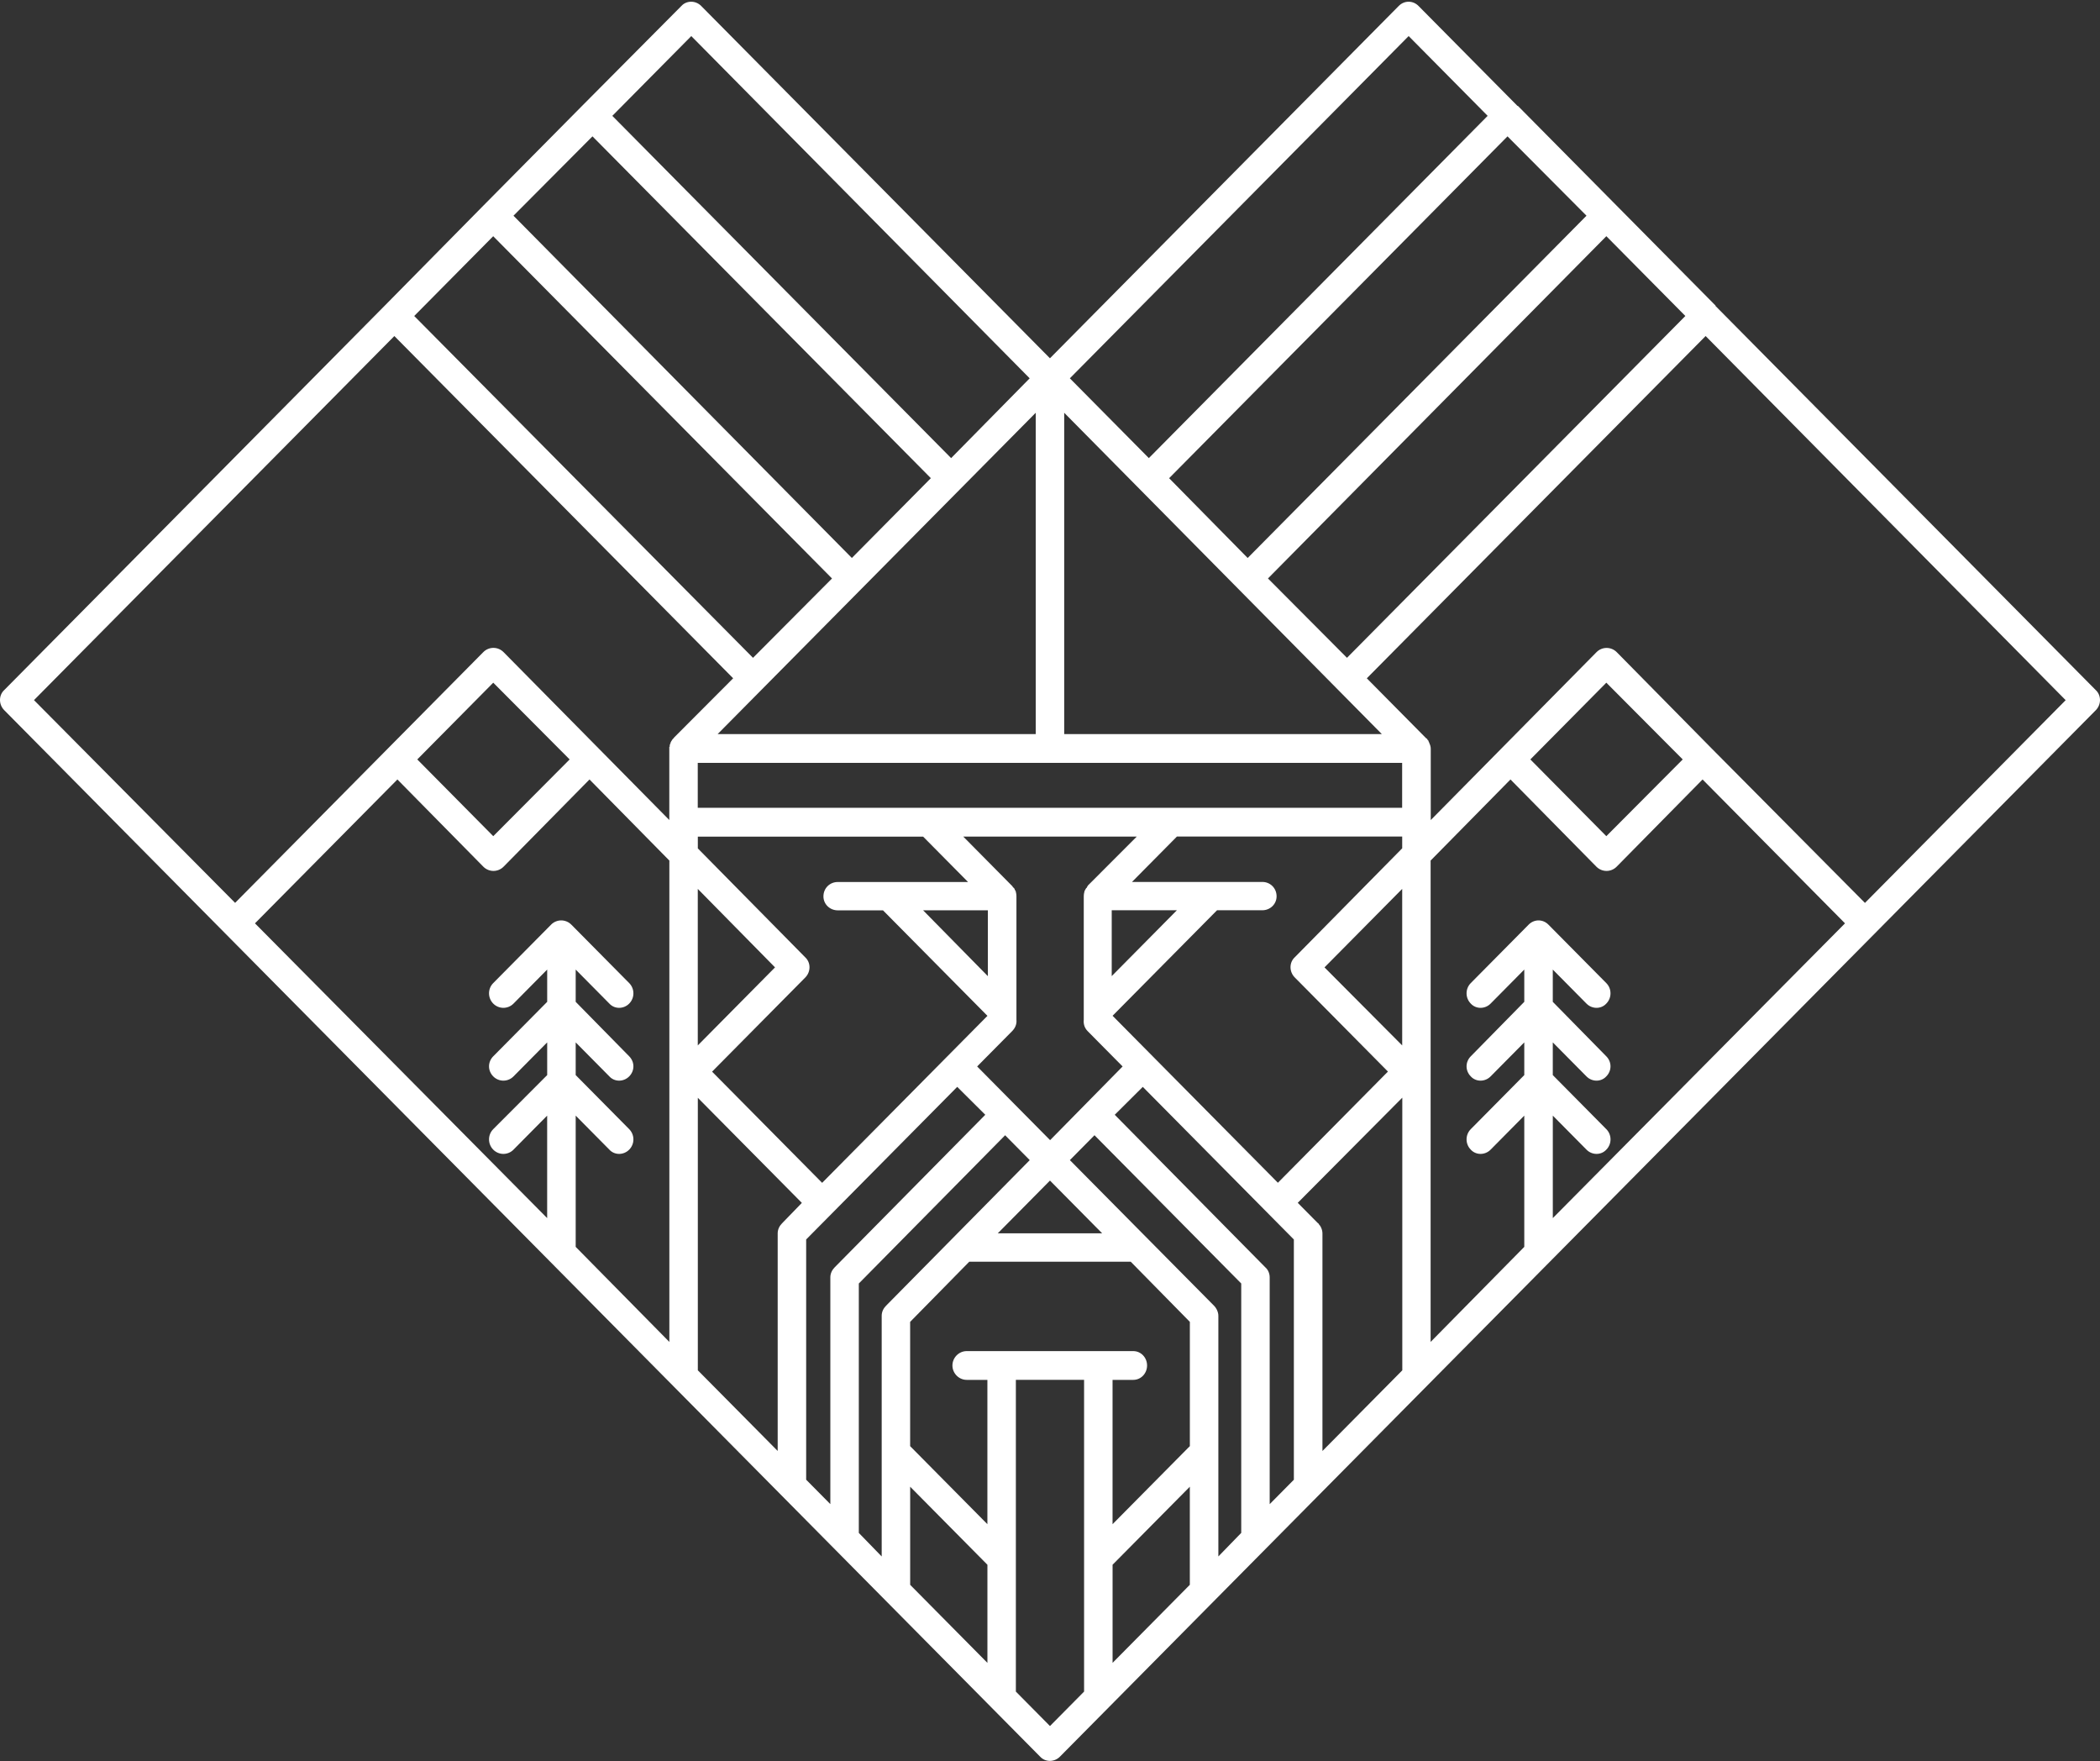<?xml version="1.0" encoding="UTF-8"?> <svg xmlns="http://www.w3.org/2000/svg" width="1171" height="982" viewBox="0 0 1171 982" fill="none"><rect x="0" y="0" width="1171" height="982" fill="#333333" stroke="none"/><path d="M2.343 384.727L214.366 170.583L269.485 114.679L324.605 59.007L379.942 3.336C382.833 0.168 387.889 0.168 391.013 3.336L585.471 199.741L779.944 3.336C783.067 0.168 787.891 0.168 791.014 3.336L846.134 59.007H846.381L901.5 114.679L956.62 170.35V170.597L1168.66 384.756C1171.78 387.676 1171.78 392.775 1168.66 395.943L591.05 979.332C587.926 982.499 582.87 982.499 579.979 979.332L2.343 395.913C-0.781 392.746 -0.781 387.647 2.343 384.727ZM895.718 629.511C898.842 632.678 898.842 637.777 895.718 640.93C892.827 644.097 887.771 644.097 884.648 640.93L865.878 621.97V679.095L1028.81 514.768L949.385 434.558L901.486 483.169C898.362 486.336 893.307 486.336 890.169 483.169L842.269 434.558L797.741 479.77V592.566V748.132L849.969 695.134V621.97L831.199 640.93C828.076 644.097 823.02 644.097 820.129 640.93C817.005 637.763 817.005 632.663 820.129 629.511L849.969 599.365V581.132L831.199 600.091C828.076 603.258 823.02 603.258 820.129 600.091C817.005 596.924 817.005 592.072 820.129 588.905L849.969 558.526V540.541L831.199 559.5C828.076 562.667 823.02 562.667 820.129 559.5C817.005 556.333 817.005 551.233 820.129 548.081L852.381 515.509C855.504 512.342 860.328 512.342 863.451 515.509L895.704 548.081C898.827 551.248 898.827 556.347 895.704 559.5C892.813 562.667 887.757 562.667 884.633 559.5L865.863 540.541V558.526L895.704 588.905C898.827 592.072 898.827 596.924 895.704 600.091C892.813 603.258 887.757 603.258 884.633 600.091L865.863 581.132V599.365L895.704 629.511H895.718ZM895.718 380.601L853.354 423.386L895.718 466.171L938.315 423.386L895.718 380.601ZM656.252 466.404L631.22 491.683H703.904C708.233 491.683 711.851 495.082 711.851 499.702C711.851 504.075 708.248 507.475 703.904 507.475H678.64L620.396 566.299L712.577 659.395L773.944 597.404L721.962 544.899C718.839 541.732 718.839 536.633 721.962 533.712L781.891 472.941V466.375H656.266L656.252 466.404ZM606.435 493.876L633.879 466.404H537.136L564.333 493.876L564.58 494.123V494.37H564.827V494.617H565.074V494.864L565.32 495.111H565.567V495.358V495.605H565.814V495.852V496.099H566.061V496.346V496.593H566.308C566.555 497.566 566.788 498.54 566.788 499.76V500.487V568.551C567.035 570.977 566.061 573.171 564.376 574.87L544.88 594.556L585.558 635.641L625.99 594.556L611.302 579.723L606.493 574.856C604.808 573.156 604.081 570.962 604.328 568.536V500.472V499.746C604.328 498.525 604.575 497.552 604.808 496.579L605.055 496.332V496.085L605.302 495.838V495.591H605.549V495.344V495.097H605.796L606.043 494.85V494.603L606.29 494.356V494.109H606.537V493.862L606.435 493.876ZM619.917 544.187L656.252 507.475H619.917V544.187ZM662.76 806.957C663.007 806.71 663.24 806.477 663.487 806.23V736.946L630.508 703.4H540.492L507.513 736.946V806.23L550.589 849.742V769.285H539.039C534.71 769.285 531.092 765.639 531.092 761.266C531.092 756.893 534.695 753.246 539.039 753.246H631.932C636.261 753.246 639.632 756.893 639.632 761.266C639.632 765.639 636.261 769.285 631.932 769.285H620.382V849.742L662.746 806.957H662.76ZM663.487 828.836L620.643 872.101L620.396 872.347V927.046L663.472 883.534V828.836H663.487ZM781.891 612.004L723.648 670.581L734.965 682H735.212V682.247L735.459 682.494V682.741H735.706V682.988H735.953V683.235L736.2 683.482V683.729H736.447V683.976V684.223H736.694V684.47C737.173 685.444 737.42 686.664 737.42 687.637V808.932L781.949 763.968V612.048L781.891 612.004ZM951.085 187.348L762.162 378.16L795.373 411.706H795.62V411.952H795.867V412.199L796.114 412.446V412.693H796.361V412.94H796.608V413.187V413.434L796.855 413.681V413.928C797.334 414.902 797.813 416.122 797.813 417.328V457.193L890.227 363.603C893.35 360.436 898.406 360.436 901.544 363.603L954.978 417.807L1039.94 503.378L1151.85 390.349L951.128 187.377L951.085 187.348ZM751.091 366.741L939.782 176.162L895.733 131.677L707.042 322.489L751.091 366.727V366.741ZM695.739 311.069L884.662 120.258L840.613 76.02L651.922 266.599L695.725 311.084L695.739 311.069ZM640.62 255.398L829.543 64.586L785.494 20.101L596.57 210.913L640.62 255.398ZM781.891 495.562L738.568 539.32L781.891 582.832V495.562ZM286.352 640.93C283.229 644.097 278.173 644.097 275.035 640.93C271.911 637.763 271.911 632.663 275.035 629.511L305.122 599.365V581.132L286.352 600.091C283.229 603.258 278.173 603.258 275.035 600.091C271.911 596.924 271.911 592.072 275.035 588.905L305.122 558.526V540.541L286.352 559.5C283.229 562.667 278.173 562.667 275.035 559.5C271.911 556.333 271.911 551.233 275.035 548.081L307.287 515.509C310.411 512.342 315.466 512.342 318.605 515.509L350.857 548.081C353.98 551.248 353.98 556.347 350.857 559.5C347.733 562.667 342.678 562.667 339.786 559.5L321.016 540.541V558.526L350.857 588.905C353.98 592.072 353.98 596.924 350.857 600.091C347.733 603.258 342.678 603.258 339.786 600.091L321.016 581.132V599.365L350.857 629.511C353.98 632.678 353.98 637.777 350.857 640.93C347.733 644.097 342.678 644.097 339.786 640.93L321.016 621.97V695.134L373.245 748.132V479.77L328.716 434.558L280.817 483.169C277.693 486.336 272.638 486.336 269.5 483.169L221.601 434.558L142.175 514.768L305.108 679.095V621.97L286.338 640.93H286.352ZM637.249 605.931L621.602 621.491L705.589 706.568C707.274 708.02 708.001 710.214 708.001 712.161V838.57L721.483 824.957V691.022L637.249 605.946V605.931ZM610.299 632.91L596.585 646.77L676.969 727.953C678.407 729.406 679.381 731.599 679.381 733.546V867.728L692.136 854.594V715.546L610.314 632.896L610.299 632.91ZM574.197 646.77L560.483 632.91L478.893 715.56V854.609L491.649 867.742V733.561C491.649 731.367 492.607 729.435 494.06 727.967L574.197 646.784V646.77ZM549.412 621.491L533.766 605.931L449.532 691.008V824.942L463.014 838.555V712.146C463.014 709.953 463.973 708.02 465.425 706.553L549.427 621.477L549.412 621.491ZM232.685 423.386L275.049 466.171L317.646 423.386L275.049 380.601L232.685 423.386ZM539.78 491.697L514.748 466.418H389.124V472.985L449.052 533.756C452.176 536.676 452.176 541.775 449.052 544.943L397.071 597.447L458.437 659.438L550.618 566.342L492.375 507.518H467.111C462.781 507.518 459.164 504.119 459.164 499.746C459.164 495.126 462.767 491.726 467.111 491.726H539.795L539.78 491.697ZM514.748 507.504L550.851 544.216V507.504H514.748ZM550.604 872.362L507.528 828.85V883.549L550.604 927.06V872.362ZM447.12 670.61L389.124 612.033V763.953L433.652 808.918V687.623C433.652 685.429 434.611 683.497 436.064 682.03L447.135 670.61H447.12ZM230.971 176.162L419.894 366.741L463.944 322.503L275.02 131.691L230.971 176.176V176.162ZM408.824 378.16L219.901 187.348L18.948 390.32L131.105 503.349L215.818 417.778L269.485 363.574C272.609 360.407 277.664 360.407 280.802 363.574L373.216 457.164V417.052V416.805V416.558V416.311H373.463V416.064V415.817V415.57V415.323V415.076H373.71V414.829V414.582V414.335H373.957V414.088V413.841L374.204 413.594V413.347L374.451 413.1V412.853H374.698V412.606L374.944 412.359V412.112H375.191V411.865H375.438V411.618H375.685V411.371L408.897 378.073L408.824 378.16ZM286.323 120.258L475.014 311.069L519.063 266.584L330.372 76.02L286.323 120.258ZM341.443 64.586L530.366 255.398L574.168 210.913L385.477 20.116L341.428 64.6L341.443 64.586ZM566.468 769.271V943.07L585.486 962.276L604.503 943.07V769.271H566.483H566.468ZM593.418 230.119V409.265H770.544L593.418 230.119ZM577.539 409.265V230.119L400.165 409.265H577.539ZM781.862 425.304H389.08V450.336H781.862V425.304ZM556.357 687.594H614.6L585.486 658.174L556.371 687.594H556.357ZM389.095 495.562V582.832L432.171 539.32L389.095 495.562Z" fill="white"></path></svg> 